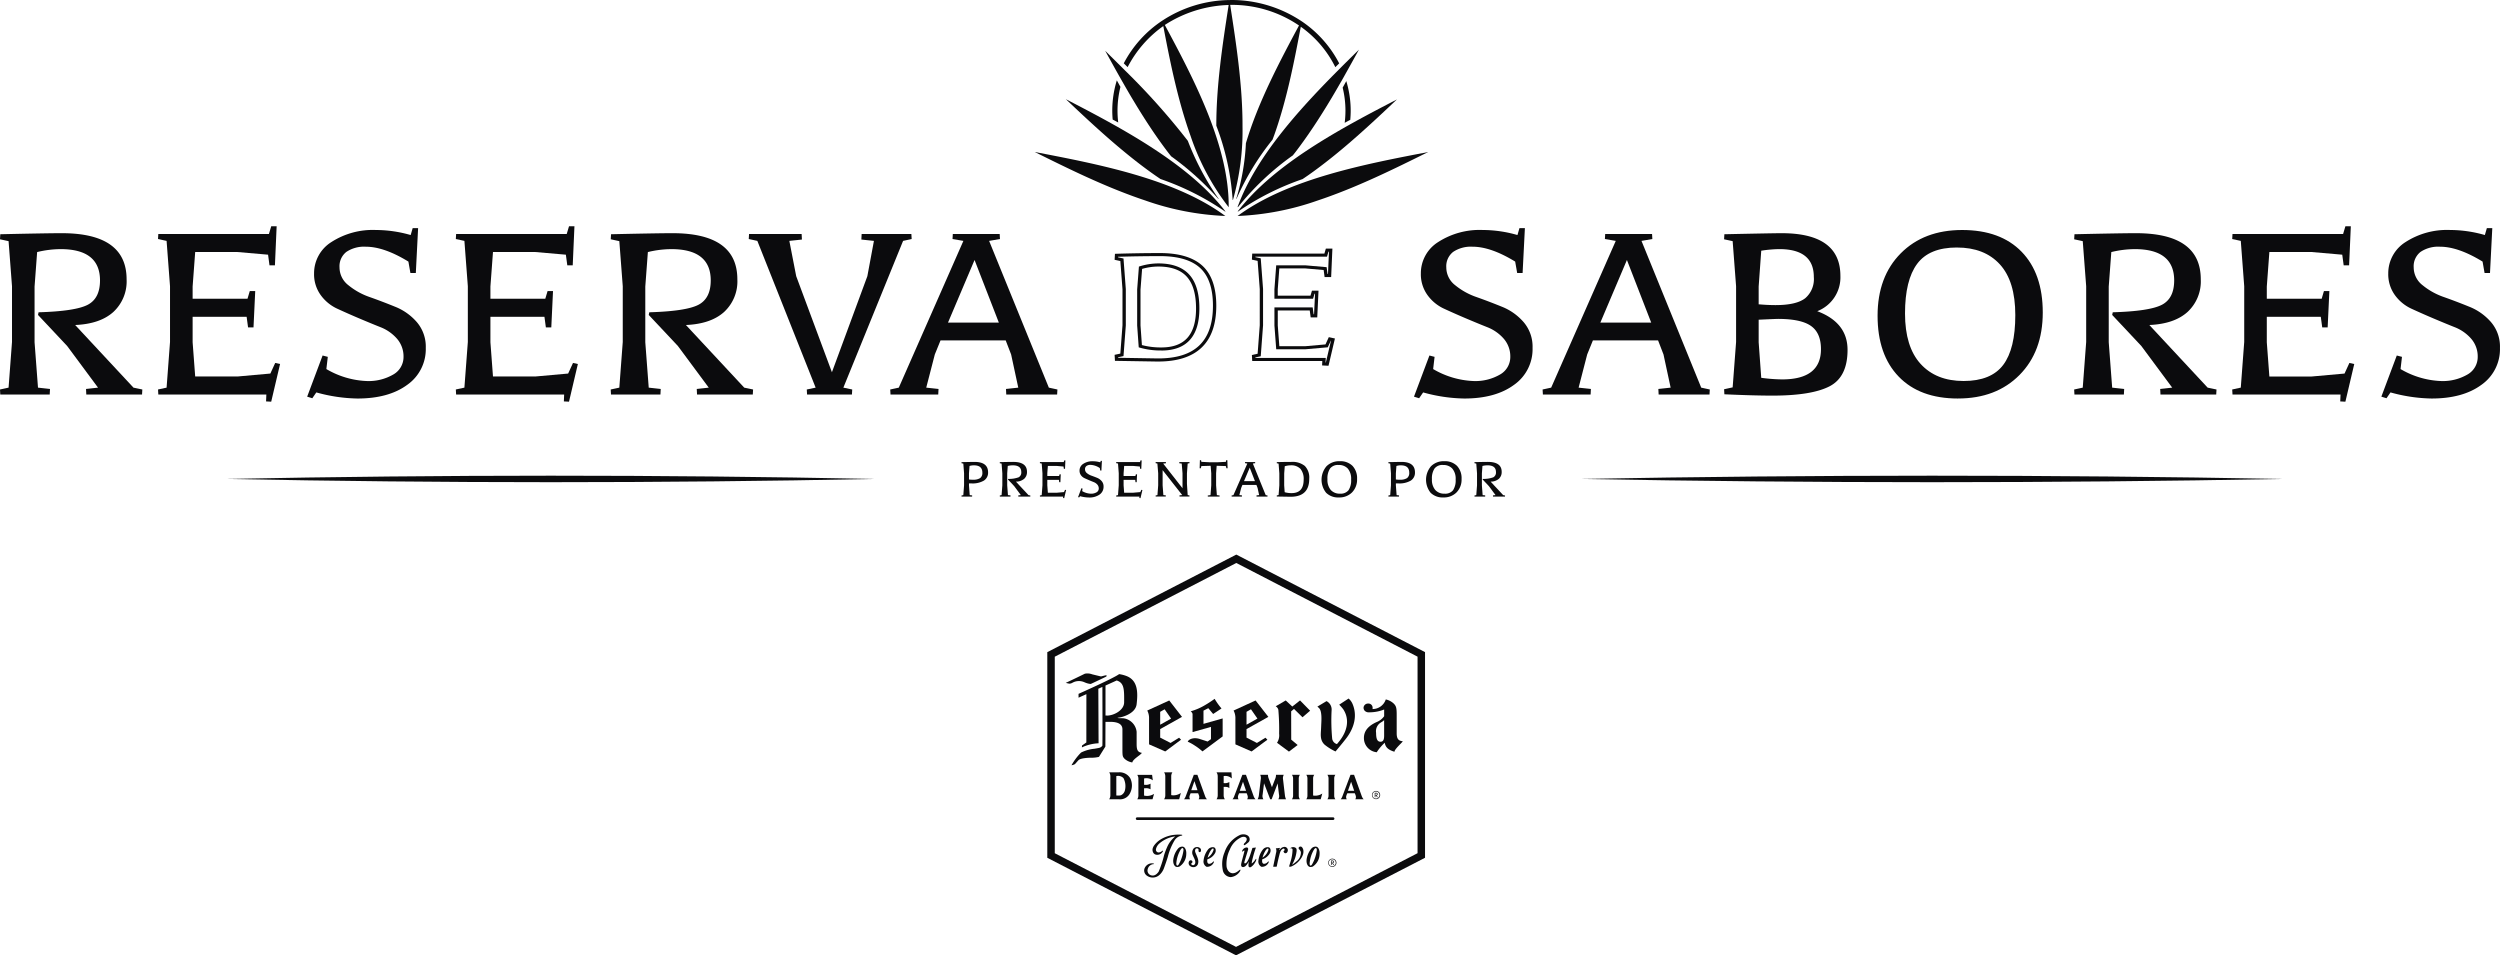 <svg id="Grupo_124" data-name="Grupo 124" xmlns="http://www.w3.org/2000/svg" xmlns:xlink="http://www.w3.org/1999/xlink" width="510.232" height="194.971" viewBox="0 0 510.232 194.971">
  <defs>
    <clipPath id="clip-path">
      <rect id="Rectángulo_351" data-name="Rectángulo 351" width="510.232" height="194.971" fill="none"/>
    </clipPath>
  </defs>
  <g id="Grupo_123" data-name="Grupo 123" clip-path="url(#clip-path)">
    <path id="Trazado_631" data-name="Trazado 631" d="M196.608,101.047l.151-2V96.6l-.151-1.979-.376-.082.013-.221q2.282-.046,2.645-.047,2.771,0,2.771,2.143a1.894,1.894,0,0,1-.852,1.671,4.576,4.576,0,0,1-2.546.576h-.5v.4l.15,1.991.5.058-.013.244h-2.156l-.013-.221Zm2.182-6.078a3.177,3.177,0,0,0-.915.128l-.113,1.513v1.246a4.128,4.128,0,0,0,.8.047,2.545,2.545,0,0,0,1.486-.332,1.285,1.285,0,0,0,.445-1.1q0-1.5-1.705-1.5" fill="#0b0b0d"/>
    <path id="Trazado_632" data-name="Trazado 632" d="M204.419,101.047l.15-2V96.6l-.15-1.98-.376-.081.012-.222q2.031-.046,2.7-.046,2.845,0,2.846,2.026a1.828,1.828,0,0,1-.583,1.432,2.6,2.6,0,0,1-1.674.57l2.558,2.748.389.081-.013.222h-2.445l-.012-.245.526-.058-1.354-1.828-1.279-1.362.026-.117a5.819,5.819,0,0,0,2.15-.325,1.092,1.092,0,0,0,.545-1.072q0-1.373-1.73-1.374a4.467,4.467,0,0,0-1.028.128l-.113,1.514v2.445l.15,1.991.527.058-.013.245h-2.169l-.012-.222Z" fill="#0b0b0d"/>
    <path id="Trazado_633" data-name="Trazado 633" d="M217.058,95.213l-1.342-.116h-1.855l-.113,1.513v.536h2.407l.1-.338h.239l-.076,1.6h-.238l-.062-.465h-2.37v1.117l.113,1.5h1.855l1.442-.128.213-.466.214.047-.389,1.653-.226-.012.013-.3h-4.74l-.012-.221.376-.082.151-2V96.6l-.151-1.991-.376-.082.012-.221H217.1l.1-.338h.238l-.075,1.712h-.239Z" fill="#0b0b0d"/>
    <path id="Trazado_634" data-name="Trazado 634" d="M220.932,99.7l-.063.536a3.782,3.782,0,0,0,1.743.523,2.159,2.159,0,0,0,1.2-.291.881.881,0,0,0,.438-.762,1.183,1.183,0,0,0-.288-.8,1.836,1.836,0,0,0-.727-.507c-.293-.117-.608-.246-.947-.39s-.654-.283-.946-.419a1.857,1.857,0,0,1-.728-.6,1.559,1.559,0,0,1-.288-.943,1.614,1.614,0,0,1,.759-1.379,3.347,3.347,0,0,1,1.962-.53,5.546,5.546,0,0,1,1.517.221l.088-.3h.238l-.1,1.968h-.239l-.087-.5a3.729,3.729,0,0,0-1.868-.652,1.4,1.4,0,0,0-.853.227.8.8,0,0,0-.3.681.987.987,0,0,0,.389.781,3.037,3.037,0,0,0,.946.523q.558.2,1.116.425a2.47,2.47,0,0,1,.947.676,1.651,1.651,0,0,1,.388,1.123,1.91,1.91,0,0,1-.814,1.624,3.6,3.6,0,0,1-2.182.6,7.06,7.06,0,0,1-1.806-.268l-.175.256-.226-.07.677-1.8Z" fill="#0b0b0d"/>
    <path id="Trazado_635" data-name="Trazado 635" d="M232.63,95.213l-1.342-.116h-1.855l-.113,1.513v.536h2.407l.1-.338h.239l-.076,1.6h-.238l-.062-.465h-2.37v1.117l.113,1.5h1.855l1.442-.128.213-.466.214.047-.389,1.653-.226-.012.013-.3h-4.74l-.012-.221.376-.082.151-2V96.6l-.151-1.991-.376-.082.012-.221h4.853l.1-.338h.238l-.075,1.712h-.239Z" fill="#0b0b0d"/>
    <path id="Trazado_636" data-name="Trazado 636" d="M236.228,101.047l.15-2V96.6l-.163-1.991-.363-.082.012-.221h2.082l.012.244-.552.059h-.012l3.949,5.041V96.6l-.163-1.991-.5-.059.013-.244h2.068l.013.221-.377.082-.15,2v2.131l.15,2.3.377.081-.013.222h-2.031l-.013-.245.565-.058-4-5.088v3.1l.151,1.991.5.058-.012.245h-2.057l-.012-.222Z" fill="#0b0b0d"/>
    <path id="Trazado_637" data-name="Trazado 637" d="M245.192,94.259l1.593.081H248.6l1.593-.081.063-.338h.238l.05,1.653h-.238l-.113-.453-1.881-.059-.113,1.549v2.445l.151,1.991.564.081-.013.221h-2.394l-.013-.221.564-.081.151-2V96.6l-.126-1.537-1.893.059-.113.453h-.238l.05-1.653h.239Z" fill="#0b0b0d"/>
    <path id="Trazado_638" data-name="Trazado 638" d="M256.665,99.591l-.238-.617h-2.859l-.251.617-.376,1.455.539.058-.012.245h-2.094l-.013-.221.377-.082,2.833-6.438-.476-.082.012-.221h2.056l.013.221-.477.082,2.621,6.438.376.082-.013.221h-2.231l-.013-.245.54-.058Zm-1.605-4.145-1.166,2.748h2.232Z" fill="#0b0b0d"/>
    <path id="Trazado_639" data-name="Trazado 639" d="M260.952,101.035l.151-1.991V96.611l-.151-1.991-.376-.082.012-.221q1.53-.046,2.947-.046a4,4,0,0,1,2.771.826,3.4,3.4,0,0,1,.9,2.62q0,3.667-3.811,3.667l-2.809-.046-.012-.221Zm1.141-1.979.1,1.4a4.984,4.984,0,0,0,1.417.186q2.457,0,2.458-2.736a3.224,3.224,0,0,0-.652-2.212,2.574,2.574,0,0,0-2.006-.722,4.142,4.142,0,0,0-1.2.187l-.113,1.467Z" fill="#0b0b0d"/>
    <path id="Trazado_640" data-name="Trazado 640" d="M273.246,101.524a3.444,3.444,0,0,1-2.6-.961,4.251,4.251,0,0,1,.087-5.408,3.627,3.627,0,0,1,2.7-1.024,3.471,3.471,0,0,1,2.608.954,3.669,3.669,0,0,1,.928,2.667,3.722,3.722,0,0,1-1.022,2.741,3.628,3.628,0,0,1-2.7,1.031M273.2,94.9a2.031,2.031,0,0,0-1.743.716,3.644,3.644,0,0,0-.533,2.177A3.18,3.18,0,0,0,271.6,100a2.42,2.42,0,0,0,1.887.751,2.036,2.036,0,0,0,1.736-.7,3.634,3.634,0,0,0,.533-2.189,3.2,3.2,0,0,0-.677-2.224A2.429,2.429,0,0,0,273.2,94.9" fill="#0b0b0d"/>
    <path id="Trazado_641" data-name="Trazado 641" d="M283.733,101.047l.151-2V96.6l-.151-1.979-.376-.082.013-.221q2.281-.046,2.645-.047,2.77,0,2.771,2.143a1.894,1.894,0,0,1-.852,1.671,4.576,4.576,0,0,1-2.546.576h-.5v.4l.15,1.991.5.058-.013.244H283.37l-.013-.221Zm2.182-6.078A3.177,3.177,0,0,0,285,95.1l-.113,1.513v1.246a4.135,4.135,0,0,0,.8.047,2.545,2.545,0,0,0,1.486-.332,1.285,1.285,0,0,0,.445-1.1q0-1.5-1.7-1.5" fill="#0b0b0d"/>
    <path id="Trazado_642" data-name="Trazado 642" d="M294.573,101.524a3.444,3.444,0,0,1-2.6-.961,4.251,4.251,0,0,1,.087-5.408,3.627,3.627,0,0,1,2.7-1.024,3.471,3.471,0,0,1,2.608.954,3.669,3.669,0,0,1,.928,2.667,3.722,3.722,0,0,1-1.022,2.741,3.628,3.628,0,0,1-2.7,1.031m-.05-6.625a2.031,2.031,0,0,0-1.743.716,3.644,3.644,0,0,0-.533,2.177,3.18,3.18,0,0,0,.684,2.212,2.42,2.42,0,0,0,1.887.751,2.036,2.036,0,0,0,1.736-.7,3.634,3.634,0,0,0,.533-2.189,3.2,3.2,0,0,0-.677-2.224,2.428,2.428,0,0,0-1.887-.739" fill="#0b0b0d"/>
    <path id="Trazado_643" data-name="Trazado 643" d="M301.3,101.047l.15-2V96.6l-.15-1.98-.376-.081.012-.222q2.031-.046,2.7-.046,2.846,0,2.846,2.026a1.828,1.828,0,0,1-.583,1.432,2.6,2.6,0,0,1-1.674.57l2.558,2.748.389.081-.013.222h-2.445l-.012-.245.526-.058-1.354-1.828-1.279-1.362.026-.117a5.818,5.818,0,0,0,2.15-.325,1.092,1.092,0,0,0,.545-1.072q0-1.373-1.73-1.374a4.467,4.467,0,0,0-1.028.128l-.113,1.514v2.445l.15,1.991.527.058-.013.245h-2.169l-.012-.222Z" fill="#0b0b0d"/>
    <path id="Trazado_644" data-name="Trazado 644" d="M236.368,73.791l-8.815-.146-.069-1.227,1.17-.253.438-5.788V59.042l-.437-5.765-1.17-.254.069-1.223.312-.009c3.083-.093,6.084-.141,8.921-.141,3.84,0,6.74.872,8.617,2.59s2.831,4.462,2.831,8.146c0,7.568-3.993,11.4-11.866,11.4m-8.169-.767,8.175.135c7.521,0,11.179-3.523,11.179-10.773,0-3.509-.884-6.1-2.628-7.7s-4.484-2.408-8.139-2.408c-2.733,0-5.62.044-8.586.131l-.007.115,1.105.239.472,6.253V66.4l-.473,6.274-1.105.239Zm8.814-1.486a15.443,15.443,0,0,1-4.388-.578l-.22-.066-.319-4.46V59.077l.358-4.67.217-.066a12.943,12.943,0,0,1,3.746-.579c2.821,0,4.95.772,6.326,2.3,1.361,1.507,2.051,3.826,2.051,6.891,0,5.7-2.615,8.589-7.771,8.589m-3.96-1.117a14.989,14.989,0,0,0,3.96.486c4.771,0,7.09-2.6,7.09-7.958,0-2.913-.636-5.1-1.892-6.485-1.24-1.374-3.194-2.07-5.8-2.07a12.108,12.108,0,0,0-3.317.484l-.325,4.221v7.325Z" fill="#0b0b0d"/>
    <path id="Trazado_645" data-name="Trazado 645" d="M271.138,74.65l-1.306-.067.038-.9h-14.3l-.069-1.232,1.17-.254.436-5.822V59.006l-.436-5.766-1.17-.253.069-1.232H270.3l.3-1.021h1.334l-.255,5.807H270.34l-.193-1.433-3.785-.329H261.1l-.319,4.283v1.281h6.68l.3-1.02H269.1l-.258,5.454H267.5l-.19-1.408h-6.525v3.064l.319,4.225h5.293l4.126-.367.677-1.481,1.25.273Zm-.6-.664.059,0,1.042-4.432-.04-.009-.611,1.336-4.562.4-5.96,0-.363-4.836V62.738h7.806l.189,1.408h.094l.2-4.191h-.106l-.3,1.021H260.1V59.041l.364-4.892h5.928l4.36.377.187,1.383h.093l.2-4.543h-.106l-.3,1.021H256.215l-.006.1,1.1.239.472,6.253V66.4l-.473,6.309-1.1.24.006.105h14.362Z" fill="#0b0b0d"/>
    <path id="Trazado_646" data-name="Trazado 646" d="M322.677,97.749c47.572-.882,95.679-.889,143.251,0-47.572.889-95.679.882-143.251,0" fill="#0b0b0d"/>
    <path id="Trazado_647" data-name="Trazado 647" d="M46.257,97.749c43.923-.882,88.343-.889,132.266,0-43.923.889-88.343.882-132.266,0" fill="#0b0b0d"/>
    <path id="Trazado_648" data-name="Trazado 648" d="M227.937,16.4a21,21,0,0,0-.931,6.191c0,.608.033,1.21.084,1.81.37.191.749.393,1.132.6a20.353,20.353,0,0,1-.147-2.413,20.105,20.105,0,0,1,.6-4.855Z" fill="#0b0b0d"/>
    <path id="Trazado_649" data-name="Trazado 649" d="M275.58,24.458c.054-.617.088-1.238.088-1.864a20.906,20.906,0,0,0-.9-6.046l-.74,1.34a19.912,19.912,0,0,1,.569,4.706,20.524,20.524,0,0,1-.155,2.473c.385-.211.765-.416,1.136-.609" fill="#0b0b0d"/>
    <path id="Trazado_650" data-name="Trazado 650" d="M263.858,31.716c.192-.245.383-.479.575-.73.276-.361.556-.735.833-1.11s.548-.747.817-1.124c.652-.911,1.317-1.874,1.977-2.863q.385-.579.764-1.161c.72-1.108,1.463-2.291,2.209-3.517q.359-.588.71-1.176c.674-1.128,1.32-2.245,1.956-3.356l0,.013.7-1.24,0-.009c1.014-1.8,1.992-3.567,2.948-5.308-1.216,1.194-2.47,2.429-3.737,3.7l-.705.706v0c-8.107,8.156-16.677,17.692-20.323,27.7l.066.051a55,55,0,0,1,11.205-10.575" fill="#0b0b0d"/>
    <path id="Trazado_651" data-name="Trazado 651" d="M221.991,36.224c.4.182.8.361,1.2.54q1.811.807,3.661,1.573.617.255,1.237.5,1.55.619,3.116,1.195c.418.151.837.3,1.256.448s.839.289,1.259.43a55.953,55.953,0,0,0,16.361,3.17c-10.3-7.624-26.286-10.639-38.9-13.059,3.372,1.671,7.01,3.479,10.8,5.2" fill="#0b0b0d"/>
    <path id="Trazado_652" data-name="Trazado 652" d="M217.523,20.235c2.584,2.444,5.258,4.962,8.126,7.491q.5.439,1.005.879c1.054.914,2.092,1.79,3.084,2.6q.522.429,1.05.851c.9.723,1.8,1.421,2.672,2.073q.54.405,1.086.8c.366.266.735.53,1.1.785.4.284.8.55,1.2.821A54.462,54.462,0,0,1,250.066,43.2l.033-.049c-7.512-9.8-21.336-17.095-32.576-22.913" fill="#0b0b0d"/>
    <path id="Trazado_653" data-name="Trazado 653" d="M252.59,44.084a56,56,0,0,0,16.362-3.171q.63-.21,1.259-.43t1.255-.449q1.566-.572,3.117-1.194.619-.248,1.236-.5,1.848-.764,3.662-1.573.6-.269,1.2-.54c3.793-1.722,7.43-3.529,10.8-5.2-12.61,2.42-28.594,5.435-38.9,13.059" fill="#0b0b0d"/>
    <path id="Trazado_654" data-name="Trazado 654" d="M252.613,43.148l.035.048a54.352,54.352,0,0,1,13.19-6.64c.4-.27.795-.535,1.2-.819.36-.254.728-.517,1.094-.783s.724-.532,1.083-.8c.868-.651,1.765-1.346,2.665-2.067q.527-.421,1.048-.849c.989-.811,2.024-1.684,3.075-2.6q.5-.438,1-.877c2.861-2.522,5.528-5.034,8.106-7.472-11.216,5.805-25,13.08-32.5,22.856" fill="#0b0b0d"/>
    <path id="Trazado_655" data-name="Trazado 655" d="M229.008,16.553v0c.7,1.222,1.4,2.45,2.147,3.691q.351.587.707,1.174c.747,1.226,1.488,2.405,2.2,3.507q.378.581.762,1.158c.658.986,1.321,1.947,1.971,2.856q.405.563.816,1.121t.831,1.106c.191.251.382.484.573.728a58.57,58.57,0,0,1,9.665,8.728l.041-.039a55.207,55.207,0,0,1-6.294-11.836,140.3,140.3,0,0,0-12.773-14.32l-.689-.693,0,.005c-1.152-1.149-2.294-2.278-3.4-3.368.892,1.625,1.8,3.276,2.743,4.949Z" fill="#0b0b0d"/>
    <path id="Trazado_656" data-name="Trazado 656" d="M260.058,27.582c.137-.384.276-.784.412-1.188s.266-.8.395-1.2c.31-.968.617-1.984.91-3.02q.173-.607.336-1.215c.313-1.156.624-2.384.926-3.651q.144-.608.283-1.214c.84-3.666,1.513-7.208,2.162-10.636a22.121,22.121,0,0,1,7.049,8.25l.789-.775a23.281,23.281,0,0,0-7.63-8.572l-.005,0-.007-.005h0A25.821,25.821,0,0,0,251.338,0c-.141,0-.271.008-.412.01a25.484,25.484,0,0,0-13.679,4.182,23.454,23.454,0,0,0-7.894,8.731l.789.776a23.477,23.477,0,0,1,7.277-8.378c.631,3.307,1.309,6.811,2.129,10.377q.147.635.3,1.271.456,1.908.973,3.821.174.636.354,1.271.451,1.587.957,3.159.2.629.414,1.252c.141.415.285.83.433,1.242a49.594,49.594,0,0,0,7.788,14.581c.115-12.429-7.1-26.151-13.036-37.2A25.347,25.347,0,0,1,250.76,1.017l-.061.395c-1.151,7.457-2.464,15.981-2.456,24.247A51.826,51.826,0,0,1,251.576,40.8h.065a52,52,0,0,0,1.948-15.01c0-.438,0-.888-.008-1.337s-.016-.894-.03-1.342c-.032-1.08-.085-2.21-.159-3.357q-.043-.672-.094-1.343c-.1-1.273-.223-2.621-.371-4.005q-.072-.663-.148-1.324c-.469-4.056-1.067-7.929-1.645-11.675L251.071,1c.089,0,.177-.006.267-.006A24.33,24.33,0,0,1,265.115,5.2c-3.856,7.217-8.342,15.618-10.835,24.041a46.333,46.333,0,0,1-1.969,11.325l.051.026a53.52,53.52,0,0,1,7.346-12.079c.117-.312.236-.615.35-.934" fill="#0b0b0d"/>
    <path id="Trazado_657" data-name="Trazado 657" d="M252.32,113.187,213.746,133.1v41.967l38.52,19.906,38.573-19.911V133.093L252.32,113.187m36.993,20.835V174.13l-37.047,19.123-36.994-19.117V134.028L252.319,114.9Z" fill="#0b0b0d"/>
    <path id="Trazado_658" data-name="Trazado 658" d="M260.9,144.857a46.692,46.692,0,0,1,.161,4.894,2.754,2.754,0,0,1-.432,1.848l2.436,1.8,1.773-1.349-1.31-1.1c0-.807-.012-5.771-.012-5.771l.582-.495,1.734,1.706,1.553-1.338-2.056-2.1-1.581,1.249-1.339-1.245-2.048,1.193a1.136,1.136,0,0,1,.539.707" fill="#0b0b0d"/>
    <path id="Trazado_659" data-name="Trazado 659" d="M269.66,147.792c-.007.126-.034.91-.054,1.2-.071,1.09-.166,2.148.748,3a10.6,10.6,0,0,0,2.217,1.377s1.374-1.632,2.021-2.472c1.885-2.352,2.415-4.886,1.49-7.139a2.94,2.94,0,0,0-.847-1.193l-1.913,1.255a8.49,8.49,0,0,1,.834.95c1.283,1.953.95,4.413-.976,6.709-.14.166-.313.383-.313.383a1.34,1.34,0,0,1-.977-1.089,40.6,40.6,0,0,1-.12-5.793,1.914,1.914,0,0,0-1.014-1.873l-.024-.013-1.865,1.12a4.268,4.268,0,0,1,.365.328c.586.628.472,2.4.428,3.249" fill="#0b0b0d"/>
    <path id="Trazado_660" data-name="Trazado 660" d="M219.18,139.2a2.715,2.715,0,0,1,2.074.012c.048.019.094.039.141.059a3.833,3.833,0,0,0,1.109.311.339.339,0,0,0,.186-.026c.336-.15,2.678-1.264,2.9-1.376.276-.136.293-.216.282-.264s-.074-.085-.183-.086c-.148,0-.883.222-.963.221a1.285,1.285,0,0,1-.245-.043c-.039-.009-1.411-.34-1.6-.391a2.683,2.683,0,0,0-1.472-.117c-2.236,1.1-3.9,1.87-3.9,1.87s.554.139.759.163a1.373,1.373,0,0,0,.616-.191c.1-.055.2-.1.295-.142" fill="#0b0b0d"/>
    <path id="Trazado_661" data-name="Trazado 661" d="M279.513,145.379a8.14,8.14,0,0,0,2.983-.576v1.372a3.421,3.421,0,0,1-1.555,1.2c-1.732.79-2.574,1.844-2.574,3.222a2.9,2.9,0,0,0,2.583,2.928l.048.011.009-.049a10.169,10.169,0,0,1,1.608-1.9c.158.929.71,1.446,1.932,1.824l.055.018.005-.058c.035-.331.749-1.065,1.222-1.551a4.427,4.427,0,0,0,.433-.475l.037-.062-.072-.008c-.816-.087-1.144-.507-1.172-1.5v-3.836c0-1.433-.089-1.806-.587-2.326a3.388,3.388,0,0,0-1.64-.863l-.014.039a2.83,2.83,0,0,1-2.689,1.922,1.346,1.346,0,0,0,.017-.246.855.855,0,0,0-.929-.874.9.9,0,0,0-.921.822.944.944,0,0,0,.266.679,1.184,1.184,0,0,0,.955.285m2.98,4.783c0,.857-.223,1.223-.742,1.223-.63,0-.9-.542-.9-1.811a2.077,2.077,0,0,1,.979-2.118l.136-.087a2.192,2.192,0,0,0,.525-.4Z" fill="#0b0b0d"/>
    <path id="Trazado_662" data-name="Trazado 662" d="M228.355,157.623h-1.978a1.484,1.484,0,0,1,.242.845v3.811a1.486,1.486,0,0,1-.242.845h1.973a2.256,2.256,0,0,0,2.306-1.292,3.362,3.362,0,0,0,.027-2.982,2.531,2.531,0,0,0-2.328-1.227m1.253,3.591a1.516,1.516,0,0,1-.845,1.1,3.044,3.044,0,0,1-.931.036v-3.951a1.529,1.529,0,0,1,1.462.411,3.555,3.555,0,0,1,.314,2.409" fill="#0b0b0d"/>
    <path id="Trazado_663" data-name="Trazado 663" d="M232.107,163.124h3.115l.312-1.1a2.633,2.633,0,0,1-2.038.346v-1.491h.244a1.763,1.763,0,0,1,1.075.213v-1.152a1.835,1.835,0,0,1-1.113.233H233.5v-1.292a2.154,2.154,0,0,1,1.782.379l-.15-1.118H232.1a1.376,1.376,0,0,1,.237.852v3.283a1.433,1.433,0,0,1-.231.852" fill="#0b0b0d"/>
    <path id="Trazado_664" data-name="Trazado 664" d="M237.576,163.124h3.087l.341-1.292a2.575,2.575,0,0,1-1.967.447v-3.811a1.474,1.474,0,0,1,.243-.844h-1.7a1.43,1.43,0,0,1,.249.844v3.811a1.433,1.433,0,0,1-.249.845" fill="#0b0b0d"/>
    <path id="Trazado_665" data-name="Trazado 665" d="M243,161.9h1.532c.163.433.369.76.1,1.219h1.7a1.74,1.74,0,0,1-.376-.612l-1.577-4.375h-.731l-1.644,4.367a2.2,2.2,0,0,1-.345.62h1.226c-.268-.439-.069-.779.113-1.219m.777-2.471.627,1.847h-1.275Z" fill="#0b0b0d"/>
    <path id="Trazado_666" data-name="Trazado 666" d="M248.531,158.468v3.811a1.434,1.434,0,0,1-.248.845h1.7a1.479,1.479,0,0,1-.242-.845V160.6c.563,0,.773-.037,1.159.249v-1.241a1.78,1.78,0,0,1-1.159.213v-1.425a1.906,1.906,0,0,1,1.664.485l-.078-1.256h-3.048a1.432,1.432,0,0,1,.248.845" fill="#0b0b0d"/>
    <path id="Trazado_667" data-name="Trazado 667" d="M256.237,163.123a1.766,1.766,0,0,1-.373-.612l-1.571-4.374h-.738L251.9,162.5a2.18,2.18,0,0,1-.345.619h1.226c-.269-.439-.068-.778.113-1.218h1.545c.163.433.368.759.1,1.218Zm-3.211-1.726.66-1.848.628,1.848Z" fill="#0b0b0d"/>
    <path id="Trazado_668" data-name="Trazado 668" d="M257.2,158.137a1.469,1.469,0,0,1,.118.879l-.382,3.222a2.261,2.261,0,0,1-.267.886h1.181a1.287,1.287,0,0,1-.156-.959l.287-2.3,1.258,3.256h.294l1.225-3.236.276,2.291a1.226,1.226,0,0,1-.139.945h1.577a2.559,2.559,0,0,1-.219-.713l-.4-3.409a1.369,1.369,0,0,1,.157-.865h-1.589a1.9,1.9,0,0,1-.169.832l-.657,1.7-.67-1.8a1.83,1.83,0,0,1-.137-.732Z" fill="#0b0b0d"/>
    <path id="Trazado_669" data-name="Trazado 669" d="M263.677,163.124H265.3a1.289,1.289,0,0,1-.232-.765V158.9a1.29,1.29,0,0,1,.232-.766h-1.626a1.257,1.257,0,0,1,.238.766v3.456a1.256,1.256,0,0,1-.238.765" fill="#0b0b0d"/>
    <path id="Trazado_670" data-name="Trazado 670" d="M268.23,158.137H266.6a1.248,1.248,0,0,1,.238.766v3.456a1.249,1.249,0,0,1-.238.765h2.946l.326-1.171a2.561,2.561,0,0,1-1.877.406V158.9a1.281,1.281,0,0,1,.232-.766" fill="#0b0b0d"/>
    <path id="Trazado_671" data-name="Trazado 671" d="M272.535,158.137h-1.626a1.256,1.256,0,0,1,.237.766v3.456a1.255,1.255,0,0,1-.237.765h1.626a1.283,1.283,0,0,1-.232-.765V158.9a1.283,1.283,0,0,1,.232-.766" fill="#0b0b0d"/>
    <path id="Trazado_672" data-name="Trazado 672" d="M275.626,158.137,273.98,162.5a2.111,2.111,0,0,1-.343.619h1.226c-.269-.439-.069-.778.113-1.218h1.532c.163.433.369.759.1,1.218h1.7a1.741,1.741,0,0,1-.376-.612l-1.577-4.374Zm-.521,3.26.648-1.848.626,1.848Z" fill="#0b0b0d"/>
    <path id="Trazado_673" data-name="Trazado 673" d="M272.092,166.814H232.1a.269.269,0,1,0,0,.537h39.99a.269.269,0,0,0,0-.537" fill="#0b0b0d"/>
    <path id="Trazado_674" data-name="Trazado 674" d="M268.654,172.8a1.133,1.133,0,0,0-1.019.4,4.366,4.366,0,0,0-.976,2.3c-.064.864.31,1.35.646,1.428a1.083,1.083,0,0,0,.63-.075,3.1,3.1,0,0,0,1.386-2.582c.045-.557-.158-1.347-.667-1.466m-.882,3.632c-.117.156-.21.242-.3.225-.127-.025-.2-.246-.184-.484a6.546,6.546,0,0,1,.9-2.8c.151-.218.287-.313.379-.291.145.033.2.243.18.471a7.977,7.977,0,0,1-.973,2.876" fill="#0b0b0d"/>
    <path id="Trazado_675" data-name="Trazado 675" d="M256.282,175.333a3.072,3.072,0,0,1-.8.9c-.045,0,.038-.45.057-.551a24.564,24.564,0,0,1,.787-2.71s-.549.061-.713.083c0,0-.309.99-.487,1.52-.3.862-.715,1.768-1.116,1.616-.079-.03-.055-.238.015-.47.123-.41.556-1.821.686-2.251s-.148-.525-.327-.51a1.074,1.074,0,0,0-.844.635.52.52,0,0,0-.037.171c0,.066.094.057.161-.017a.588.588,0,0,1,.276-.169c.044,0,.061.044.025.191-.124.562-.565,2.066-.643,2.544-.1.634.263.657.427.645a.879.879,0,0,0,.454-.207,2.4,2.4,0,0,0,.614-.881c.071-.131-.04.457-.011.828a.327.327,0,0,0,.295.317c.382-.006,1.122-.9,1.276-1.463a.652.652,0,0,0,.021-.214c-.009-.074-.082-.054-.112-.006" fill="#0b0b0d"/>
    <path id="Trazado_676" data-name="Trazado 676" d="M244.354,172.877a.964.964,0,0,0-.7.245,1.311,1.311,0,0,0-.179,1.486c.191.5.557,1,.464,1.537a.512.512,0,0,1-.313.414.438.438,0,0,1-.458-.13c-.165-.175.1-.264.166-.388a.331.331,0,0,0,0-.282.319.319,0,0,0-.211-.167.394.394,0,0,0-.441.191.771.771,0,0,0,.111.883,1.085,1.085,0,0,0,1.021.284.941.941,0,0,0,.713-.737c.194-.785-.308-1.541-.574-2.29a.8.8,0,0,1-.036-.42.446.446,0,0,1,.175-.3.341.341,0,0,1,.323-.03c.267.083.184.316.2.518a.241.241,0,0,0,.118.192.273.273,0,0,0,.106.028.2.2,0,0,0,.214-.115.609.609,0,0,0-.04-.612.912.912,0,0,0-.664-.31" fill="#0b0b0d"/>
    <path id="Trazado_677" data-name="Trazado 677" d="M262.19,172.841a1.164,1.164,0,0,0-1.039.664l-.03-.061c-.047-.108.047-.153.069-.232a.143.143,0,0,0-.06-.175,2.155,2.155,0,0,1-.748.082,1.273,1.273,0,0,1,.048.945l-.555,2.682-.032.154s.509-.008.723-.017c.188-.935.321-1.533.517-2.293.123-.476.241-1.081.7-1.328.127-.066.221-.112.314-.03a.215.215,0,0,1,.051.072.289.289,0,0,1,.023.173.267.267,0,0,1-.206.205.435.435,0,0,0,.063.24.343.343,0,0,0,.039.067.368.368,0,0,0,.24.151.454.454,0,0,0,.392-.184.63.63,0,0,0,.113-.248.652.652,0,0,0-.082-.549.683.683,0,0,0-.544-.318" fill="#0b0b0d"/>
    <path id="Trazado_678" data-name="Trazado 678" d="M265.754,172.939a.427.427,0,0,0-.655-.018.288.288,0,0,0-.059.218.342.342,0,0,0,.083.177,1.245,1.245,0,0,1,.38.6,2.288,2.288,0,0,1-.931,1.913,4.617,4.617,0,0,1-.884.655.135.135,0,0,0,.021-.034,6.718,6.718,0,0,0,.9-2.6,1.346,1.346,0,0,0-.011-.581.448.448,0,0,0-.228-.269,1.27,1.27,0,0,0-.189-.078.891.891,0,0,0-.806.166.032.032,0,0,0,.013.056c.066.016.125-.013.219.008a.246.246,0,0,1,.193.225,8.822,8.822,0,0,1-.432,2.548c-.079.305-.2.6-.263.907a.024.024,0,0,0,.008.024c.136.09.384.008.513-.046a4.451,4.451,0,0,0,1.621-1.237,3.386,3.386,0,0,0,.69-1.209,1.839,1.839,0,0,0,.072-.8,1.21,1.21,0,0,0-.257-.624" fill="#0b0b0d"/>
    <path id="Trazado_679" data-name="Trazado 679" d="M253.057,177.505c-.032.015-.346.262-.4.3a2.518,2.518,0,0,1-.362.236,1.616,1.616,0,0,1-.671.185c-.477.01-1.084-.326-1.284-1.307a6.607,6.607,0,0,1,.652-3.51,4.6,4.6,0,0,1,2.424-2.556c.607-.191,1.182.057.995.642a1.055,1.055,0,0,1-.3.46c-.106.129-.264.226-.263.425,0,.068.026.122.109.114.164,0,.7-.467.756-.514a.829.829,0,0,0,.333-.558c.064-.908-.793-1.156-1.317-1.144a2.237,2.237,0,0,0-.579.1,5.989,5.989,0,0,0-3.23,3.582,6.094,6.094,0,0,0-.372,3.528,1.729,1.729,0,0,0,1.651,1.525,2.558,2.558,0,0,0,1.844-1.141.935.935,0,0,0,.11-.236c.025-.165-.027-.16-.1-.126" fill="#0b0b0d"/>
    <path id="Trazado_680" data-name="Trazado 680" d="M247.689,172.913a1.251,1.251,0,0,0-1.178.522,4.391,4.391,0,0,0-.873,2.2,1.219,1.219,0,0,0,.616,1.274,1.477,1.477,0,0,0,1.388-.737.72.72,0,0,0,.112-.285c0-.03-.021-.074-.049-.078-.051-.007-.112.06-.184.121a.986.986,0,0,1-.791.366c-.175-.032-.352-.2-.34-.584a1.105,1.105,0,0,1,.038-.343,2.643,2.643,0,0,0,1.59-1.32c.192-.4.136-1.049-.329-1.132m-.01.551a2.906,2.906,0,0,1-1.207,1.575.77.77,0,0,1,.04-.161c.264-.834.757-1.755,1.079-1.7.07.014.1.1.088.287" fill="#0b0b0d"/>
    <path id="Trazado_681" data-name="Trazado 681" d="M233,153.717l.05-.061-.077-.016c-.771-.159-.994-.559-.994-1.782v-2.486a3.125,3.125,0,0,0-2.646-2.771c-.181-.014-.391-.018-.595-.022a3.765,3.765,0,0,1-.685-.046,1.546,1.546,0,0,1,.422-.1c.074-.011.149-.022.217-.035.03-.006,3.044-.624,3.285-2.666.285-2.41.248-4.769-1.935-5.707a6.9,6.9,0,0,0-1.622-.44l-.02,0-.016.012c-1.028.789-8.159,3.966-8.232,4l-.028.012v.784l1.6-.722-.008,9.859-.884.628-.024.391.079-.049a8.936,8.936,0,0,1,3.279-.8l.046,0s-.041-9.2-.05-11.133l.829-.376c.008,2.059.037,10.931,0,11.991a1.133,1.133,0,0,1-.717.466c-.269.055-.569.109-.885.165a7.784,7.784,0,0,0-2.759.782,12,12,0,0,0-1.945,2.588,2.11,2.11,0,0,0,.709-.235c.064-.074.611-.688.72-.8.433-.449,2.183-.509,2.625-.5a6.426,6.426,0,0,0,1.55-.175l1.31-2.1.021-5.051h.9c1.723,0,2.56.5,2.56,1.541v4.077c0,1.388.05,1.481.414,1.9a3.008,3.008,0,0,0,1.554.764l.043.007.011-.041c.116-.414.694-.857,1.205-1.247a4.837,4.837,0,0,0,.7-.6m-7.083-7.682h-.3v-6.127l2.282-1.033c1.548.48,1.542,1.841,1.522,4.445v.02c-.012,1.62-2.114,2.7-3.5,2.7" fill="#0b0b0d"/>
    <path id="Trazado_682" data-name="Trazado 682" d="M234.517,151.917l3.3,1.45,3.228-2.4-.4-.406-1.739,1.068-2.121-1.087V148.8l4.454-2.491-2.606-3.349-4.486,2.057a3.344,3.344,0,0,1,.366,1.676Zm2.267-6.64.909-.515,1.319,1.9-2.228,1.249Z" fill="#0b0b0d"/>
    <path id="Trazado_683" data-name="Trazado 683" d="M252.134,146.7l.005,5.219,3.3,1.45,3.228-2.4-.4-.406-1.739,1.068-2.121-1.087V148.8l4.454-2.491-2.606-3.349-4.486,2.057a3.344,3.344,0,0,1,.366,1.676m2.272-1.421.909-.515,1.319,1.9-2.228,1.249Z" fill="#0b0b0d"/>
    <path id="Trazado_684" data-name="Trazado 684" d="M245.417,153.357l4.118-3.058,0-3.673-3.913,1.108v-2.695l.984-.506.988,1.187,1.706-1.126-.151-.181a13.183,13.183,0,0,1-1.13-1.586l-.121-.2a23.7,23.7,0,0,1-2.186,1.415,12.159,12.159,0,0,1-2.69,1.129s.37.315.37.593v3.648l3.76-1.057,0,2.5-.693.486c-.11-.044-1.106-.361-1.475-.478a3.22,3.22,0,0,0-1.128-.2c-.2,0-1.15.074-1.452.707a9.439,9.439,0,0,1,1.431.787,11.064,11.064,0,0,1,1.581,1.2" fill="#0b0b0d"/>
    <path id="Trazado_685" data-name="Trazado 685" d="M258.887,172.913a1.251,1.251,0,0,0-1.178.522,4.391,4.391,0,0,0-.873,2.2,1.219,1.219,0,0,0,.616,1.274,1.477,1.477,0,0,0,1.388-.737.72.72,0,0,0,.112-.285c0-.03-.021-.074-.049-.078-.051-.007-.112.06-.184.121a.986.986,0,0,1-.791.366c-.175-.032-.352-.2-.34-.584a1.105,1.105,0,0,1,.038-.343,2.643,2.643,0,0,0,1.59-1.32c.192-.4.136-1.049-.329-1.132m-.01.551a2.906,2.906,0,0,1-1.207,1.575.77.77,0,0,1,.04-.161c.264-.834.757-1.755,1.079-1.7.07.014.1.1.088.287" fill="#0b0b0d"/>
    <path id="Trazado_686" data-name="Trazado 686" d="M241.443,172.8a1.133,1.133,0,0,0-1.019.4,4.366,4.366,0,0,0-.976,2.3c-.064.864.31,1.35.646,1.428a1.083,1.083,0,0,0,.63-.075,3.1,3.1,0,0,0,1.386-2.582c.045-.557-.158-1.347-.667-1.466m-.882,3.632c-.117.156-.21.242-.3.225-.127-.025-.2-.246-.184-.484a6.546,6.546,0,0,1,.9-2.8c.151-.218.287-.313.379-.291.145.033.2.243.18.471a7.978,7.978,0,0,1-.973,2.876" fill="#0b0b0d"/>
    <path id="Trazado_687" data-name="Trazado 687" d="M241.147,170.555c.212-.049.186-.179.02-.192a6.511,6.511,0,0,0-1.117-.011,6.785,6.785,0,0,0-3.17.973,4.664,4.664,0,0,0-1.394,1.318,2.032,2.032,0,0,0-.229.513,1.145,1.145,0,0,0,.184.973.8.8,0,0,0,.435.29,1.253,1.253,0,0,0,1.34-.482.638.638,0,0,0,.12-.189c.068-.174-.076-.149-.152-.072a1.324,1.324,0,0,1-.6.295.557.557,0,0,1-.667-.595,1.292,1.292,0,0,1,.047-.238,2.2,2.2,0,0,1,.64-.98,6.2,6.2,0,0,1,2.837-1.391,4.021,4.021,0,0,1,.425-.05,5.535,5.535,0,0,0-1.676,2.2,15.126,15.126,0,0,0-.6,1.587,21.092,21.092,0,0,1-1.12,3.4c-.468.655-.965.882-1.482.755a1.006,1.006,0,0,1-.742-1.287,1.328,1.328,0,0,1,1.255-1.016.033.033,0,0,0,.033-.041c-.034-.094-.359-.143-.663-.1a1.639,1.639,0,0,0-1.314,1.131,1.282,1.282,0,0,0,.493,1.354,2.034,2.034,0,0,0,2.562-.111,3.387,3.387,0,0,0,.926-1.353c.169-.44.661-1.852.81-2.381a12.379,12.379,0,0,1,1.394-3.377,2.149,2.149,0,0,1,1.4-.93" fill="#0b0b0d"/>
    <path id="Trazado_688" data-name="Trazado 688" d="M280.842,163.1a.837.837,0,1,1,.837-.837.837.837,0,0,1-.837.837m0-1.552a.715.715,0,1,0,.7.715.711.711,0,0,0-.7-.715m.2,1.173-.21-.375H280.7v.375h-.127V161.8h.312a.28.28,0,0,1,.289.275.254.254,0,0,1-.2.252l.22.391Zm-.178-.8H280.7v.322h.171a.161.161,0,1,0,0-.322" fill="#0b0b0d"/>
    <path id="Trazado_689" data-name="Trazado 689" d="M271.918,176.922a.837.837,0,1,1,.837-.837.837.837,0,0,1-.837.837m0-1.552a.715.715,0,1,0,.7.715.711.711,0,0,0-.7-.715m.2,1.173-.21-.375h-.139v.375h-.127v-.918h.312a.28.28,0,0,1,.289.275.254.254,0,0,1-.2.252l.22.391Zm-.178-.8h-.171v.322h.171a.161.161,0,1,0,0-.322" fill="#0b0b0d"/>
    <path id="Trazado_690" data-name="Trazado 690" d="M1.75,79.114l.7-9.316V58.424l-.7-9.208L0,48.837l.059-1.03q9.448-.214,12.54-.215,13.241,0,13.24,9.423a8.5,8.5,0,0,1-2.712,6.662q-2.712,2.438-7.787,2.655l11.9,12.782,1.808.379-.058,1.029H17.615l-.058-1.137,2.45-.271-6.3-8.5-5.95-6.337.117-.541q7.466-.216,10-1.516t2.537-4.984q0-6.391-8.049-6.391a20.757,20.757,0,0,0-4.783.6l-.525,7.042V69.852l.7,9.262,2.45.271-.059,1.137H.059L0,79.493Z" fill="#0b0b0d"/>
    <path id="Trazado_691" data-name="Trazado 691" d="M54.711,51.979l-6.241-.542H39.837l-.524,7.042V60.97h11.2l.467-1.571h1.108l-.35,7.421H50.628l-.292-2.167H39.313v5.2l.524,6.987H48.47l6.708-.6.991-2.166.992.216-1.808,7.691-1.05-.054.058-1.408H32.313l-.059-1.029L34,79.115l.7-9.317V58.424L34,49.163l-1.75-.379.059-1.03H54.886l.467-1.57h1.108l-.35,7.962H55Z" fill="#0b0b0d"/>
    <path id="Trazado_692" data-name="Trazado 692" d="M66.9,72.831l-.292,2.492a17.6,17.6,0,0,0,8.108,2.437,10.036,10.036,0,0,0,5.6-1.354,4.1,4.1,0,0,0,2.041-3.548,5.5,5.5,0,0,0-1.342-3.737,8.629,8.629,0,0,0-3.383-2.356q-2.042-.812-4.4-1.815T68.827,63a8.6,8.6,0,0,1-3.383-2.79A7.243,7.243,0,0,1,64.1,55.824a7.512,7.512,0,0,1,3.529-6.418,15.605,15.605,0,0,1,9.128-2.465,25.732,25.732,0,0,1,7.058,1.03l.408-1.409h1.109l-.467,9.154H83.759l-.408-2.329q-4.959-3.033-8.691-3.034a6.474,6.474,0,0,0-3.966,1.057,3.714,3.714,0,0,0-1.4,3.168A4.591,4.591,0,0,0,71.1,58.207a14.067,14.067,0,0,0,4.4,2.437q2.594.922,5.19,1.978a11.459,11.459,0,0,1,4.4,3.141,7.7,7.7,0,0,1,1.808,5.227,8.891,8.891,0,0,1-3.791,7.556q-3.792,2.789-10.149,2.789a32.924,32.924,0,0,1-8.4-1.246l-.817,1.191-1.05-.324,3.15-8.4Z" fill="#0b0b0d"/>
    <path id="Trazado_693" data-name="Trazado 693" d="M115.489,51.979l-6.241-.542h-8.633l-.524,7.042V60.97h11.2l.467-1.571h1.108l-.35,7.421h-1.108l-.292-2.167H100.091v5.2l.524,6.987h8.633l6.708-.6.991-2.166.992.216-1.808,7.691-1.05-.054.058-1.408H93.091l-.059-1.029,1.75-.379.7-9.317V58.424l-.7-9.261-1.75-.379.059-1.03h22.573l.467-1.57h1.108l-.35,7.962h-1.108Z" fill="#0b0b0d"/>
    <path id="Trazado_694" data-name="Trazado 694" d="M126.4,79.114l.7-9.316V58.424l-.7-9.208-1.75-.379.059-1.03q9.448-.214,12.54-.215,13.241,0,13.24,9.423a8.5,8.5,0,0,1-2.712,6.662q-2.712,2.438-7.787,2.655l11.9,12.782,1.808.379-.058,1.029H142.261l-.058-1.137,2.45-.271-6.3-8.5-5.95-6.337.117-.541q7.466-.216,10-1.516t2.537-4.984q0-6.391-8.049-6.391a20.757,20.757,0,0,0-4.783.6l-.525,7.042V69.852l.7,9.262,2.45.271-.059,1.137h-10.09l-.059-1.029Z" fill="#0b0b0d"/>
    <path id="Trazado_695" data-name="Trazado 695" d="M184.315,49.162,172.124,79.114l1.808.379-.058,1.029h-9.158l-.058-1.029,1.808-.379-11.9-29.952-1.75-.379.059-1.029h10.732l.059,1.137-2.567.271,1.4,7.2,7.291,19.607,7.233-19.607,1.341-7.2-2.566-.271.058-1.137h10.149l.059,1.029Z" fill="#0b0b0d"/>
    <path id="Trazado_696" data-name="Trazado 696" d="M206.363,72.343l-1.108-2.87h-13.3l-1.166,2.87-1.75,6.771,2.507.27-.058,1.138h-9.74l-.059-1.029,1.75-.379,13.182-29.951-2.216-.38.058-1.03h9.566l.058,1.03-2.216.38,12.19,29.951,1.75.379-.058,1.029H205.372l-.059-1.138,2.508-.27ZM198.9,53.061l-5.424,12.783h10.382Z" fill="#0b0b0d"/>
    <path id="Trazado_697" data-name="Trazado 697" d="M292.787,72.831l-.292,2.492A17.6,17.6,0,0,0,300.6,77.76a10.036,10.036,0,0,0,5.6-1.354,4.1,4.1,0,0,0,2.041-3.548,5.5,5.5,0,0,0-1.342-3.737,8.629,8.629,0,0,0-3.383-2.356q-2.042-.812-4.4-1.815T294.712,63a8.6,8.6,0,0,1-3.383-2.79,7.242,7.242,0,0,1-1.342-4.387,7.512,7.512,0,0,1,3.529-6.418,15.605,15.605,0,0,1,9.128-2.465,25.732,25.732,0,0,1,7.058,1.03l.408-1.409h1.109l-.467,9.154h-1.108l-.408-2.329q-4.959-3.033-8.691-3.034a6.474,6.474,0,0,0-3.966,1.057,3.714,3.714,0,0,0-1.4,3.168,4.591,4.591,0,0,0,1.808,3.629,14.067,14.067,0,0,0,4.4,2.437q2.594.922,5.19,1.978a11.459,11.459,0,0,1,4.4,3.141,7.7,7.7,0,0,1,1.808,5.227A8.891,8.891,0,0,1,309,78.546q-3.792,2.789-10.149,2.789a32.924,32.924,0,0,1-8.4-1.246l-.817,1.191-1.05-.324,3.15-8.4Z" fill="#0b0b0d"/>
    <path id="Trazado_698" data-name="Trazado 698" d="M339.508,72.343l-1.108-2.87H325.1l-1.166,2.87-1.75,6.771,2.507.27-.058,1.138h-9.74l-.059-1.029,1.75-.379,13.182-29.951-2.216-.38.058-1.03h9.566l.058,1.03-2.216.38,12.19,29.951,1.75.379-.058,1.029H338.517l-.059-1.138,2.508-.27Zm-7.466-19.282-5.424,12.783H337Z" fill="#0b0b0d"/>
    <path id="Trazado_699" data-name="Trazado 699" d="M353.623,79.06l.7-9.262V58.424l-.7-9.209-1.75-.378.058-1.03q9.857-.213,11.666-.215,12.015,0,12.016,8.719a7.408,7.408,0,0,1-4.725,7.2q6.182,2.328,6.183,7.88T373.4,78.843q-3.675,1.9-11.666,1.9-3.792,0-9.8-.271l-.058-1.029Zm5.308-20.581v3.628q1.866.162,3.441.163,4.257,0,6.066-1.409a5.135,5.135,0,0,0,1.75-4.332q0-5.687-7.058-5.689a26.3,26.3,0,0,0-3.674.325Zm0,11.373.525,7.258a34.955,34.955,0,0,0,4.258.325q7.931,0,7.932-6.175,0-3.3-2.041-4.739t-6.766-1.436q-.351,0-3.908.164Z" fill="#0b0b0d"/>
    <path id="Trazado_700" data-name="Trazado 700" d="M399.614,81.335q-7.787,0-12.1-4.468T383.2,64.437q0-7.963,4.725-12.729t12.54-4.766q7.816,0,12.132,4.441t4.316,12.4q0,7.961-4.753,12.754t-12.541,4.794m-.233-30.818q-5.63,0-8.108,3.331T388.8,63.976q0,6.8,3.178,10.291t8.779,3.493q5.6,0,8.078-3.276T411.309,64.3q0-6.9-3.15-10.346t-8.778-3.438" fill="#0b0b0d"/>
    <path id="Trazado_701" data-name="Trazado 701" d="M425.074,79.114l.7-9.316V58.424l-.7-9.208-1.75-.379.059-1.03q9.449-.214,12.54-.215,13.24,0,13.24,9.423a8.5,8.5,0,0,1-2.712,6.662q-2.712,2.438-7.787,2.655l11.9,12.782,1.808.379-.058,1.029H440.939l-.058-1.137,2.45-.271-6.3-8.5-5.95-6.337.117-.541q7.465-.216,10-1.516t2.537-4.984q0-6.391-8.049-6.391a20.757,20.757,0,0,0-4.783.6l-.525,7.042V69.852l.7,9.262,2.45.271-.059,1.137h-10.09l-.059-1.029Z" fill="#0b0b0d"/>
    <path id="Trazado_702" data-name="Trazado 702" d="M478.036,51.979l-6.241-.542h-8.633l-.524,7.042V60.97h11.2L474.3,59.4h1.108l-.35,7.421h-1.108l-.292-2.167H462.638v5.2l.524,6.987h8.633l6.708-.6.991-2.166.992.216-1.808,7.691-1.05-.054.058-1.408H455.638l-.059-1.029,1.75-.379.7-9.317V58.424l-.7-9.261-1.75-.379.059-1.03h22.573l.467-1.57h1.108l-.35,7.962h-1.108Z" fill="#0b0b0d"/>
    <path id="Trazado_703" data-name="Trazado 703" d="M490.226,72.831l-.292,2.492a17.6,17.6,0,0,0,8.108,2.437,10.036,10.036,0,0,0,5.6-1.354,4.1,4.1,0,0,0,2.041-3.548,5.5,5.5,0,0,0-1.342-3.737,8.629,8.629,0,0,0-3.383-2.356q-2.042-.812-4.4-1.815T492.151,63a8.6,8.6,0,0,1-3.383-2.79,7.242,7.242,0,0,1-1.342-4.387,7.512,7.512,0,0,1,3.529-6.418,15.605,15.605,0,0,1,9.128-2.465,25.732,25.732,0,0,1,7.058,1.03l.408-1.409h1.109l-.467,9.154h-1.108l-.408-2.329q-4.959-3.033-8.691-3.034a6.474,6.474,0,0,0-3.966,1.057,3.714,3.714,0,0,0-1.4,3.168,4.591,4.591,0,0,0,1.808,3.629,14.067,14.067,0,0,0,4.4,2.437q2.594.922,5.19,1.978a11.459,11.459,0,0,1,4.4,3.141,7.7,7.7,0,0,1,1.808,5.227,8.891,8.891,0,0,1-3.791,7.556q-3.792,2.789-10.149,2.789a32.924,32.924,0,0,1-8.4-1.246l-.817,1.191-1.05-.324,3.15-8.4Z" fill="#0b0b0d"/>
  </g>
</svg>
